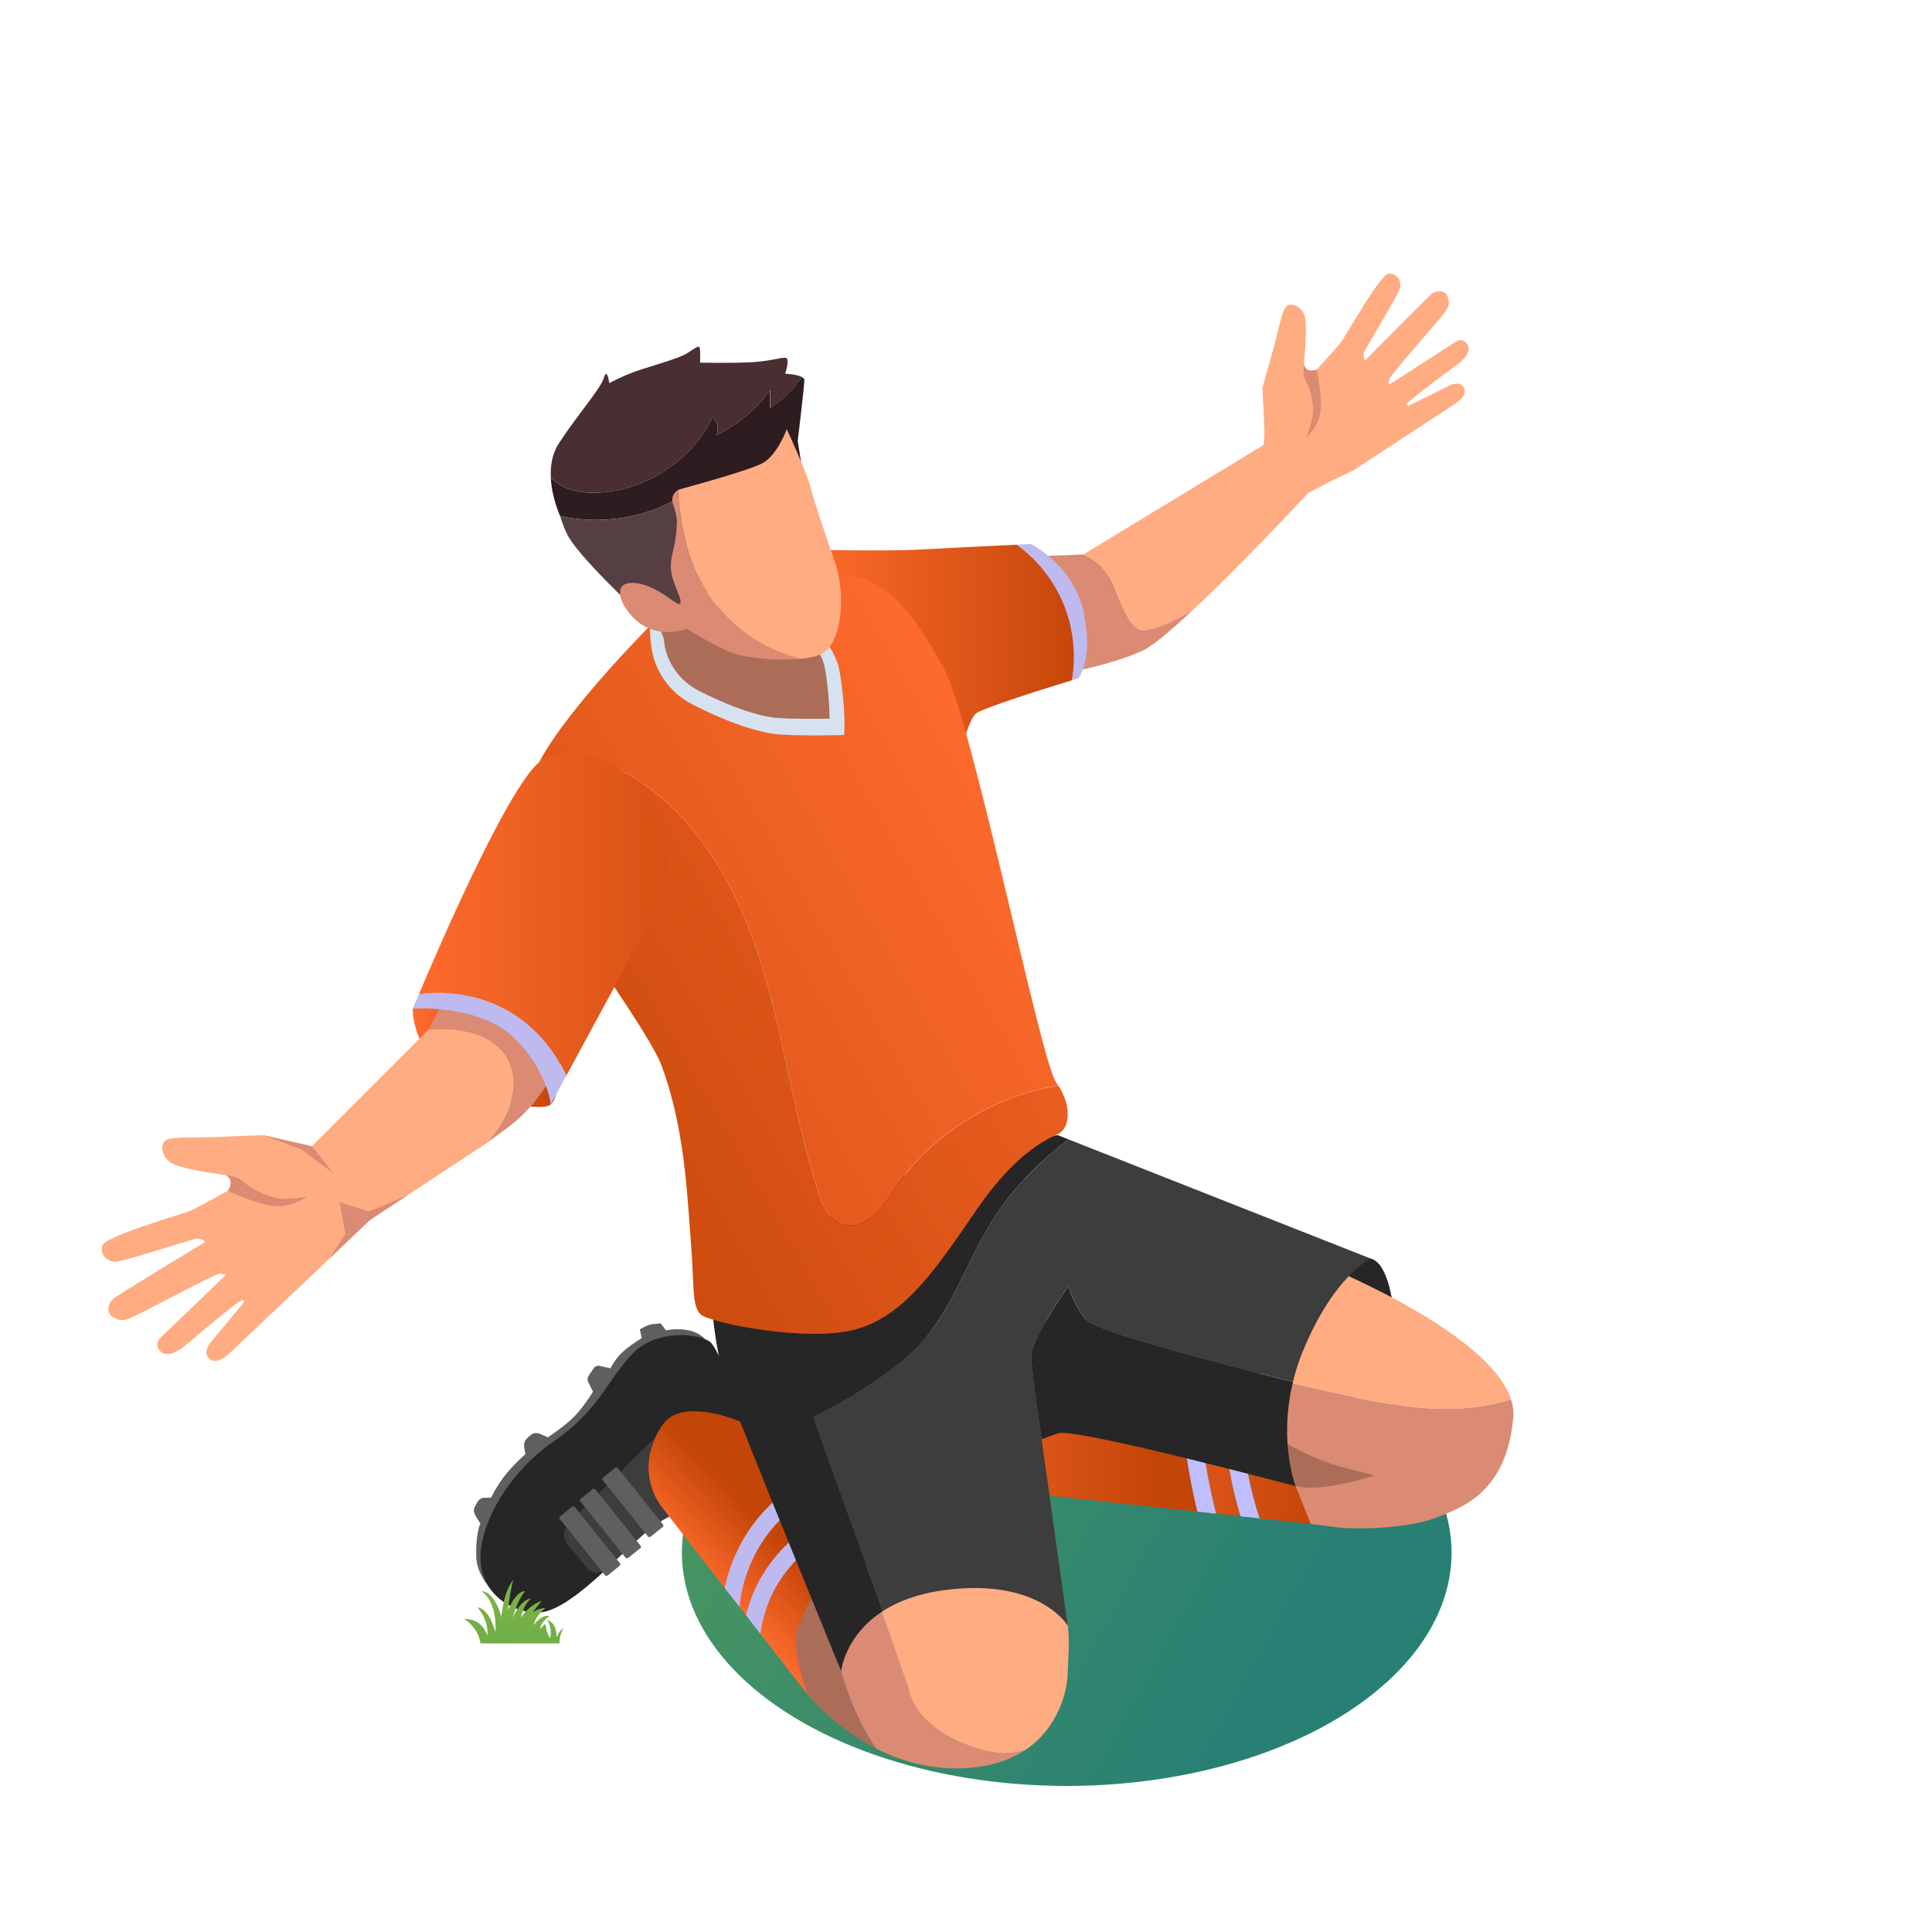 <?xml version="1.0" encoding="UTF-8"?><svg id="_レイヤー_2" xmlns="http://www.w3.org/2000/svg" xmlns:xlink="http://www.w3.org/1999/xlink" viewBox="0 0 300 300"><defs><style>.cls-1{fill:none;}.cls-2{fill:url(#linear-gradient);}.cls-3{fill:#ffac82;}.cls-4{fill:#c1beff;}.cls-5{fill:#ab6d58;}.cls-6{fill:#db8b73;}.cls-7{fill:#bebaef;}.cls-8{fill:#d6e2ef;}.cls-9{fill:#563f43;}.cls-10{fill:#2d1c20;}.cls-11{fill:#492e32;}.cls-12{fill:#262626;}.cls-13{fill:#3d3d3d;}.cls-14{fill:#5d5f60;}.cls-15{fill:url(#linear-gradient-8);}.cls-16{fill:url(#linear-gradient-9);}.cls-17{fill:url(#linear-gradient-3);}.cls-18{fill:url(#linear-gradient-4);}.cls-19{fill:url(#linear-gradient-2);}.cls-20{fill:url(#linear-gradient-6);}.cls-21{fill:url(#linear-gradient-7);}.cls-22{fill:url(#linear-gradient-5);}.cls-23{fill:url(#linear-gradient-10);}.cls-24{fill:url(#linear-gradient-11);}</style><linearGradient id="linear-gradient" x1="-20.27" y1="138.55" x2="196.68" y2="258.23" gradientUnits="userSpaceOnUse"><stop offset="0" stop-color="#80b73f"/><stop offset="1" stop-color="#288075"/></linearGradient><linearGradient id="linear-gradient-2" x1="124.91" y1="101.02" x2="168.81" y2="101.02" gradientUnits="userSpaceOnUse"><stop offset="0" stop-color="#ff6b2e"/><stop offset="1" stop-color="#c34507"/></linearGradient><linearGradient id="linear-gradient-3" x1="64.1" y1="162.26" x2="87.01" y2="162.26" xlink:href="#linear-gradient-2"/><linearGradient id="linear-gradient-4" x1="160.14" y1="229" x2="204.89" y2="229" xlink:href="#linear-gradient-2"/><linearGradient id="linear-gradient-5" x1="160.14" y1="227.66" x2="204.89" y2="227.66" xlink:href="#linear-gradient-2"/><linearGradient id="linear-gradient-6" x1="135.07" y1="224.98" x2="179.81" y2="224.98" xlink:href="#linear-gradient-2"/><linearGradient id="linear-gradient-7" x1="109.84" y1="246.15" x2="119.24" y2="237.26" xlink:href="#linear-gradient-2"/><linearGradient id="linear-gradient-8" x1="159.46" y1="119.2" x2="40.23" y2="187.59" xlink:href="#linear-gradient-2"/><linearGradient id="linear-gradient-9" x1="190.51" y1="115.52" x2="71.28" y2="183.92" xlink:href="#linear-gradient-2"/><linearGradient id="linear-gradient-10" x1="64.12" y1="141.96" x2="122.79" y2="141.96" xlink:href="#linear-gradient-2"/><linearGradient id="linear-gradient-11" x1="80" y1="244.3" x2="78.46" y2="303.41" xlink:href="#linear-gradient"/></defs><g id="_レイヤー_1-2"><g><g><ellipse class="cls-2" cx="165.64" cy="241.1" rx="59.76" ry="36.22"/><g><g><path class="cls-3" d="M203.18,76.51s.17-4.1-1.45-6.87c-1.62-2.76-3.93-1.51-3.93-1.51l-29.58,17.97s3.25,1.18,4.7,4.77c1.45,3.59,2.39,5.98,3.93,6.84,1.1,.61,4.67-.76,8.34-2.94,7.84-7.33,17.99-18.26,17.99-18.26Z"/><path class="cls-6" d="M176.84,97.71c-1.54-.85-2.48-3.25-3.93-6.84-1.45-3.59-4.7-4.77-4.7-4.77l-14.96,.58,11.07,18.04s7.91-1.28,13.12-3.7c1.55-.72,4.44-3.17,7.74-6.25-3.67,2.18-7.24,3.55-8.34,2.94Z"/></g><g><path class="cls-7" d="M168.3,95.18c-1.54-7.4-8.21-10.7-8.21-10.7,0,0-.85,.04-2.19,.1,3.39,2.52,6.07,6,7.53,9.96,1.3,3.52,1.63,7.37,1.03,11.08,.62-.19,.98-.3,.98-.3,0,0,2.39-2.74,.85-10.14Z"/><path class="cls-19" d="M165.43,94.54c-1.46-3.96-4.14-7.45-7.53-9.96-3.47,.16-10.29,.49-14.74,.74-6.16,.34-18.25,0-18.25,0l24.06,32.16s1.37-5.65,2.56-6.68c1.01-.86,11.61-4.16,14.92-5.17,.6-3.7,.27-7.56-1.03-11.08Z"/></g><path class="cls-17" d="M64.12,156.61s-.4,2.51,2.45,7.75c2.85,5.24,17.19,8.78,18.97,7.12,1.78-1.65,1.46-9.75,1.46-9.75l-7.19-6.84-7.3-2.28-8.37,3.99Z"/><path class="cls-3" d="M40.92,176.27s-3.76,.11-7.12,.28c-3.36,.17-7.41-.17-8.21,.63s-.4,2.91,1.6,3.7c1.99,.8,7.87,1.6,7.87,1.6l2.22,1.77-1.88,.64s-4.16,2.32-5.59,3-13.68,4.05-13.96,5.59c-.28,1.54,.85,2.34,1.94,2.45s11.97-3.53,12.77-3.59,1.31,.51,1.31,.51c0,0-13.68,8.26-14.36,8.89s-1.14,2.11,.06,2.79c1.2,.68,1.6,.68,3.82-.4s11.91-6.27,12.65-6.33,1.03,.17,1.03,.17l-10.32,9.92s-.91,1.03,.28,2.05c1.2,1.03,3.34-.68,3.34-.68,0,0,9.03-7.69,9.31-7.41l.28,.28-5.36,6.44s-1.2,1.6-.06,2.45c1.14,.85,2.51-.34,3.31-1.08,.8-.74,15.39-14.59,15.39-14.59l2.96-3.65,3.82-4.41-5.02-8.06-4.79-.86-7.3-2.11Z"/><g><path class="cls-3" d="M79.04,164.82c-2.91-6.16-12.48-4.96-12.48-4.96l-18.12,18.12,9.05,11.43,17.98-11.85h0s6.48-6.59,3.57-12.74Z"/><path class="cls-6" d="M86.23,165.84l-7.01-10.94h-10.09l-2.56,4.96s9.57-1.2,12.48,4.96c2.91,6.16-3.57,12.74-3.57,12.74h0l3.28-2.42c3.26-2.4,5.83-5.6,7.47-9.3h0Z"/></g><g><path class="cls-14" d="M78.35,248.85s-4.26-3.2-4.39-7.01c-.13-3.8,.64-5.29,.64-5.29,0,0-1.11-1.46-1.02-2.1,.05-.37,.38-.93,.65-1.35,.22-.33,.59-.53,.99-.53h1.05s.47-1.2,1.88-3.12c1.41-1.92,3.42-3.63,3.42-3.63l-.18-1.21c-.07-.47,.1-.95,.45-1.27l.49-.45c.42-.38,1.02-.47,1.54-.24l1.2,.54s2.82-1.87,4.23-3.36,2.78-3.72,2.78-3.72l-.75-1.54c-.14-.29-.12-.64,.06-.91l.77-1.17c.21-.32,.6-.48,.97-.39l1.67,.37s.66-1.37,1.73-2.39c1.07-1.03,3.12-2.31,3.12-2.31l-.3-1.33s1.11-.77,2.18-.85l1.07-.09,.81,1.07s4.02-.86,6.01,1.33c1.99,2.19,.9,3.5,.9,3.5l-31.78,37.44h-.18Z"/><path class="cls-12" d="M115.84,220.47s-4.09-10.77-5.52-12.05-8.44-2.31-12.37,2.05c-3.93,4.36-5.13,8.63-11.97,13.34-6.84,4.7-11.28,12.4-11.37,17.87-.09,5.47,4.45,8.71,8.89,8.72,4.45,0,11.54-7.69,15.39-11.28,3.85-3.59,10.52-7.01,10.52-7.01l6.44-11.63Z"/><path class="cls-13" d="M88.16,239.83l2.97,3.64c.74,.91,2.09,1,2.94,.19,2.27-2.15,6.37-5.98,7.76-6.94,1.97-1.35,7.81-4.11,7.81-4.11l-7.88-9.42-13.43,13.3c-.91,.9-.98,2.34-.18,3.33Z"/><g><path class="cls-18" d="M204.89,227.85l-12.03-6.48c.29,4.88,1.21,9.75,2.74,14.41l7.93,.86,1.37-8.78Z"/><path class="cls-22" d="M186.24,219.86c.47,5.13,1.33,10.2,2.59,15.18l3.81,.41c-1.47-4.81-2.33-9.81-2.55-14.8l-3.84-.79Z"/><path class="cls-20" d="M170.75,216.68l-10.6-1.45,2.17,16.96,23.62,2.55c-1.22-5.07-2.06-10.23-2.49-15.44l-12.69-2.61Z"/><path class="cls-4" d="M192.4,221.13l-2.32-.48c.22,5,1.09,10,2.55,14.8l2.95,.32c-1.53-4.66-2.45-9.53-2.74-14.41l-.45-.24Z"/><path class="cls-4" d="M183.44,219.29c.43,5.21,1.27,10.37,2.49,15.44l2.9,.31c-1.25-4.98-2.12-10.06-2.59-15.18l-2.8-.58Z"/></g><path class="cls-21" d="M125.36,263.07l-22.47-28.89c-1.96-2.52-2.66-5.8-1.85-8.88,.42-1.62,1.13-3.29,2.28-4.57,3.25-3.59,11.6,0,11.6,0l21.13,23.42-10.68,18.92Z"/><path class="cls-7" d="M130.2,237.67l-1.93-2.14c-4.25,2.11-7.88,5.46-10.2,9.6-1,1.79-1.74,3.71-2.23,5.69l2.23,2.87c.35-2.53,1.14-4.99,2.39-7.22,2.18-3.89,5.68-6.97,9.74-8.8Z"/><path class="cls-7" d="M125.56,232.52l-1.87-2.07c-2.36,1.5-4.47,3.38-6.23,5.58-2.45,3.08-4.12,6.71-4.93,10.54l2.3,2.95c.43-4.29,2.08-8.41,4.77-11.79,1.66-2.09,3.69-3.84,5.96-5.22Z"/><g><path class="cls-5" d="M129.07,245.59l-2.09,.95s-2.47,3.76-3.23,6.95c-.76,3.19,1.61,9.57,1.61,9.57,0,0,3.92,5.04,10.68,8.46-3.78-5.53-5.45-12.05-5.45-12.05l-1.52-13.89Z"/><path class="cls-6" d="M159.23,271.72c-1.81,.63-4.06,.77-6.83-.04-10.6-3.08-11.28-9.4-11.28-9.4l-6.66-19.14-5.38,2.45,1.52,13.89s1.67,6.52,5.45,12.05c3.6,1.81,7.98,3.17,13.04,3.06,4.45-.1,7.72-1.25,10.14-2.87Z"/></g><path class="cls-3" d="M165.79,260c.06-2.74,.35-5.04,0-7.58-.35-2.54-6.67-12.37-6.67-12.37h-17.9l-6.77,3.09,6.66,19.14s.68,6.33,11.28,9.4c2.77,.81,5.02,.67,6.83,.04,5.51-3.68,6.52-9.82,6.56-11.72Z"/><path class="cls-12" d="M212.81,195.42c3.98,.91,4.05,14.02,4.05,14.02l-15.67-8.66s6.38-6.55,11.63-5.36Z"/><g><path class="cls-3" d="M234.63,217.31c-3.46-10.94-31.17-21.72-31.17-21.72l-7.88,17.91c7.99,2.31,19.32,4.68,25.97,5.16,4.37,.32,8.89-.08,13.07-1.36Z"/><path class="cls-6" d="M221.56,218.67c-6.65-.48-17.98-2.85-25.97-5.16l-1.3,2.96,6.9,14.29,2.34,5.87,3.93,.51c3.93,.51,11.97,0,15.73-1.54,3.76-1.54,10.77-3.76,11.8-15.56,.08-.91-.06-1.82-.35-2.73-4.18,1.28-8.7,1.67-13.07,1.36Z"/></g><path class="cls-5" d="M196.34,222.1s6.5,4.27,11.8,5.64l5.3,1.37s-8.2,2.72-12.25,1.65l-4.05-1.06-.79-7.6Z"/><g><path class="cls-12" d="M165.92,199.7s-5.89,8.21-5.78,11.06c.11,2.85,1.6,12.71,1.6,12.71l2.58-.91c2.58-.91,36.86,8.21,36.86,8.21,0,0-2.67-6.89-.41-16.18-11.42-2.87-30.45-7.86-31.96-9.52-2.17-2.39-2.89-5.36-2.89-5.36Z"/><path class="cls-13" d="M212.81,195.42l-46.88-18.49c-2.07,1.53-6.49,5.11-10.28,10.28-5.13,7.01-7.35,16.07-13.34,22.06-5.98,5.98-16.07,10.77-16.07,10.77l10.84,30.13c2.26-1.45,5.3-2.67,9.39-3.23,14.82-2.05,19.32,5.47,19.32,5.47l-4.05-28.95s-1.48-9.86-1.6-12.71c-.11-2.85,5.78-11.06,5.78-11.06,0,0,.72,2.96,2.89,5.36,1.51,1.67,20.55,6.65,31.96,9.52,.37-1.54,.87-3.14,1.55-4.79,4.79-11.63,10.49-14.36,10.49-14.36Z"/></g><path class="cls-12" d="M142.31,209.27c5.98-5.98,8.21-15.05,13.34-22.06,3.78-5.17,8.21-8.76,10.28-10.28l-1.67-.66-14.82,1.37-39.12,21.2s.14,9.8,2.78,17.1c2.64,7.3,17.51,43.54,17.51,43.54,0,0,.56-5.49,6.48-9.31l-10.84-30.13s10.09-4.79,16.07-10.77Z"/><g><path class="cls-15" d="M97.76,120.35c10.55,6.13,16.84,17.67,20.46,29.33,3.62,11.65,5.09,23.9,8.87,35.5,.63,1.93,1.51,4.04,3.38,4.82,1.7,.7,3.71,.02,5.12-1.18,1.41-1.19,2.36-2.82,3.4-4.34,5.79-8.46,15.22-14.27,25.33-15.92-.1-.15-.18-.31-.3-.45-2.39-3.08-13.11-56.59-17.55-64.52-4.45-7.93-8.55-13.71-15.05-14.32-6.5-.61-11.04,2.35-11.04,2.35l-18.37,4.45s-13.71,13.61-18.29,22.27c4.49-1.92,9.79-.46,14.03,2Z"/><path class="cls-16" d="M138.99,184.49c-1.04,1.52-1.99,3.14-3.4,4.34-1.41,1.19-3.42,1.88-5.12,1.18-1.87-.78-2.75-2.89-3.38-4.82-3.78-11.6-5.25-23.85-8.87-35.5-3.62-11.65-9.91-23.2-20.46-29.33-4.24-2.46-9.54-3.92-14.03-2-.4,.75-.73,1.46-.98,2.12-3.08,8.32,1.14,16.76,6.5,24.05,5.36,7.3,12.26,17.66,13.45,20.86,3.65,9.8,3.99,20.18,4.56,27.13,.57,6.95,.11,10.37,1.6,11.63,1.48,1.25,16.76,4.45,24.39,2.17,7.64-2.28,12.65-10.14,18.47-18.58,5.81-8.44,10.49-10.71,12.54-11.63,1.95-.87,2.12-4.52,.07-7.53-10.1,1.64-19.53,7.45-25.33,15.92Z"/></g><path class="cls-8" d="M130.39,104.33c-.88-5.23-6.93-9.56-7.19-9.74l-.29-.2-27.88-3.97,4.3,2.42c1.84,2.56,1.33,3.17,1.73,7.01l.04,.27c.43,3.99,2.87,7.48,6.52,9.32,4.75,2.41,8.85,3.91,12.17,4.46,1.43,.24,4.38,.29,6.7,.29,1.73,0,3.1-.03,3.23-.03l1.38-.03,.03-1.38c0-.15,.07-3.63-.74-8.4Z"/><path class="cls-5" d="M98.99,92.29s3.8,5.27,4.07,6.9c.02,.1,.03,.21,.04,.33,.36,3.33,2.44,6.24,5.43,7.75,3.28,1.66,7.49,3.49,11.12,4.09,2.25,.38,9.15,.23,9.15,.23,0,0,.07-3.25-.68-7.69s-6.24-8.34-6.24-8.34l-22.88-3.26Z"/><g><g><path class="cls-10" d="M119.6,60.56c-2.13,2.97-5.03,5.4-8.33,6.98,.36-.94,.13-2.08-.58-2.8-3.24,6.72-10.35,11.41-17.8,11.75-1.9,.09-3.86-.1-5.55-.97-.68-.35-1.3-.83-1.82-1.4,.15,3.21,1.46,6.01,1.46,6.01,6.39,1.4,13.32,.33,18.9-3.11,4.8,.9,9.65,1.49,14.5,1.78l4.25-5.53-.76-4.8s1.04-8.63,1.03-9.47c0-.18-.16-.33-.39-.45-1.33,1.91-3.02,3.57-4.97,4.84,.02-.94,.03-1.89,.04-2.83Z"/><path class="cls-11" d="M121.92,58.04s.73-2.2,.17-2.44-2.26,.5-5.66,.66c-3.41,.15-7.72,.05-7.72,.05,0,0,.08-2.14-.1-2.42s-1.05,.45-2.1,1.07c-1.05,.62-4.04,1.49-6.76,2.35-2.72,.85-5.14,2.18-5.14,2.18,0,0-.35-2.52-.84-.83-.48,1.69-4.07,5.68-7.01,10.21-1.04,1.61-1.31,3.49-1.23,5.25,.52,.57,1.14,1.05,1.82,1.4,1.69,.87,3.65,1.06,5.55,.97,7.46-.34,14.56-5.03,17.8-11.75,.71,.72,.94,1.86,.58,2.8,3.3-1.58,6.19-4.01,8.33-6.98-.01,.94-.03,1.89-.04,2.83,1.95-1.27,3.64-2.93,4.97-4.84-.8-.43-2.6-.52-2.6-.52Z"/></g><path class="cls-9" d="M105.88,77.02c-5.57,3.44-12.51,4.51-18.9,3.11,.22,.77,.53,1.67,1.04,2.75,1.6,3.4,11.21,12.3,11.21,12.3l8.27-.7,4.25-4.43,8.64-11.25c-4.86-.29-9.7-.88-14.5-1.78Z"/><g><path class="cls-6" d="M107.66,87.9c-1.52-3.72-2.08-7.73-2.44-11.76-.67,.4-1.01,1.23-.74,2.01,.33,.98,.65,2.16,.63,2.9-.05,1.46-.15,2.71-.63,4.62-.48,1.91-.35,2.99-.01,4.23s1.67,3.66,1.06,3.88c-.61,.22-4.06-3.45-7.62-3.26-3.56,.19-.66,5.52,2.63,6.96,3.29,1.44,6.05,.13,6.05,.13,0,0,4.42,2.74,7.15,3.78,2.05,.78,6.97,1.27,10.62,.9-2.46-.61-4.83-1.59-6.99-2.93-4.33-2.68-7.78-6.76-9.7-11.47Z"/><path class="cls-3" d="M127.43,101.61c3.14-1.36,4.08-8.91,2.22-14.3-1.86-5.39-3.31-9.67-3.84-11.81-.53-2.14-3.64-8.86-3.64-8.86,0,0-1.43,3.95-3.69,5.24-1.73,.98-9.31,3.11-12.82,4.07-.15,.04-.29,.11-.42,.19,.35,4.02,.92,8.03,2.44,11.76,1.92,4.71,5.37,8.79,9.7,11.47,2.16,1.33,4.52,2.32,6.99,2.93,1.22-.12,2.29-.35,3.07-.68Z"/></g></g><rect class="cls-14" x="96.78" y="227.37" width="2.99" height="11.78" rx=".29" ry=".29" transform="translate(-124.44 112.99) rotate(-38.78)"/><rect class="cls-14" x="93.3" y="230.66" width="2.99" height="11.78" rx=".29" ry=".29" transform="translate(-127.27 111.54) rotate(-38.78)"/><rect class="cls-14" x="90.11" y="233.39" width="2.99" height="11.78" rx=".29" ry=".29" transform="translate(-129.69 110.14) rotate(-38.78)"/></g><polygon class="cls-6" points="46.84 178.5 51.79 182.21 48.44 177.98 40.92 176.27 46.84 178.5"/><polygon class="cls-6" points="51.23 195.37 57.49 189.41 63.33 185.56 57.28 188.13 52.71 186.65 53.63 191.55 51.23 195.37"/><path class="cls-6" d="M35.05,182.49s1.82,.11,2.85,1.08c1.03,.97,3.93,2.56,6.16,2.56s3.59-.28,3.59-.28c0,0-2.45,1.71-5.19,1.42s-7.07-2.38-7.07-2.38c0,0,1.14-1.61-.34-2.41Z"/><g><path class="cls-7" d="M80.01,157.61c-4.37-2.85-9.81-3.99-14.97-3.22-.59,1.4-.93,2.22-.93,2.22,0,0,10.31-.68,15.61,4.45,5.3,5.13,5.8,10.43,5.8,10.43l2.4-4.44c-1.68-3.81-4.43-7.16-7.92-9.43Z"/><path class="cls-23" d="M96.65,119.76c-8.37-5.55-12.93-1.4-12.93-1.4-4.96,4.15-15.5,28.51-18.68,36.04,5.16-.77,10.59,.37,14.97,3.22,3.49,2.28,6.24,5.62,7.92,9.43l15.75-29.07s1.34-12.67-7.03-18.22Z"/></g><g><path class="cls-3" d="M196,60.34s.86-3.18,1.68-6.01c.82-2.83,1.35-6.34,2.19-6.86,.84-.52,2.56,.25,2.83,2.11s-.23,7.02-.23,7.02l1.06,2.25,.93-1.47s2.82-3.07,3.69-4.15c.87-1.08,6.21-10.83,7.58-10.76s1.82,1.2,1.7,2.14-5.43,9.48-5.63,10.15c-.21,.67,.17,1.22,.17,1.22,0,0,9.8-9.98,10.47-10.44s2.03-.54,2.37,.61c.34,1.16,.26,1.5-1.11,3.17-1.37,1.67-7.74,8.88-7.94,9.5s-.06,.91-.06,.91l10.53-6.78s1.06-.57,1.69,.66c.63,1.23-1.26,2.71-1.26,2.71,0,0-8.37,6.13-8.19,6.43l.19,.3,6.57-3.26s1.6-.7,2.1,.45c.5,1.14-.8,2.07-1.59,2.6-.79,.53-15.53,10.16-15.53,10.16l-3.7,1.79-4.53,2.36-5.85-5.9,.23-4.25-.32-6.64Z"/><path class="cls-6" d="M202.47,56.6s-.27,1.58,.35,2.65c.62,1.07,1.39,3.87,.94,5.76-.45,1.89-.97,3-.97,3,0,0,1.95-1.74,2.26-4.13,.31-2.39-.6-6.5-.6-6.5,0,0-1.6,.65-1.98-.78Z"/></g></g><path class="cls-24" d="M87.53,252.82c-.49,.26-.87,.78-.99,1.31-.01,.05-.08,.05-.09,0-.09-.44-.07-.87-.24-1.3-.08-.21-.18-.4-.28-.59-.24-.33-.56-.58-1-.65,0,0-.01,0-.02,0,.29,.21,.39,.63,.48,.95,.15,.57,.18,1.15,.06,1.73,0,.04-.07,.05-.09,.01-.36-.63-.58-1.31-.63-2.03-.05-.02-.11-.01-.2,.04-.23,.12-.45,.42-.62,.68-.08-1.07,1.44-2,1.42-2.04-.45-.05-.84-.02-1.38,.34-.76,.5-1.09,1.21-1.05,1.06,.23-1.08,.93-1.96,1.79-2.63-.65-.01-1.36,.26-1.98,.64,.43-.55,1.48-1.79,1.34-1.74-1.15,.4-2.44,1.4-3.16,2.6,.18-.85,.63-2.29,1.62-3.02,0,0-1.71,.13-2.89,3.07,.23-1.11,1.2-3.45,1.89-4.15,.09-.09-1.35-.17-2.6,2.92,.02-1.06,.47-3.59,.77-4.66,0,0-.96,1.11-1.46,3.39,0,0-.36,1.68-.37,2.36-.17-.77-1.19-4.03-3.11-4.03,0,0,2.49,1.36,2.18,6.39,0,0-.84-3.65-2.78-3.88,0,0,1.78,1.91,1.53,4.4,0,0-.62-2.64-3.61-2.62,0,0,2.22,1.32,2.54,3.81h12.27c-.01-.83,.2-1.7,.66-2.38Z"/></g><rect class="cls-1" width="300" height="300"/></g></g></svg>